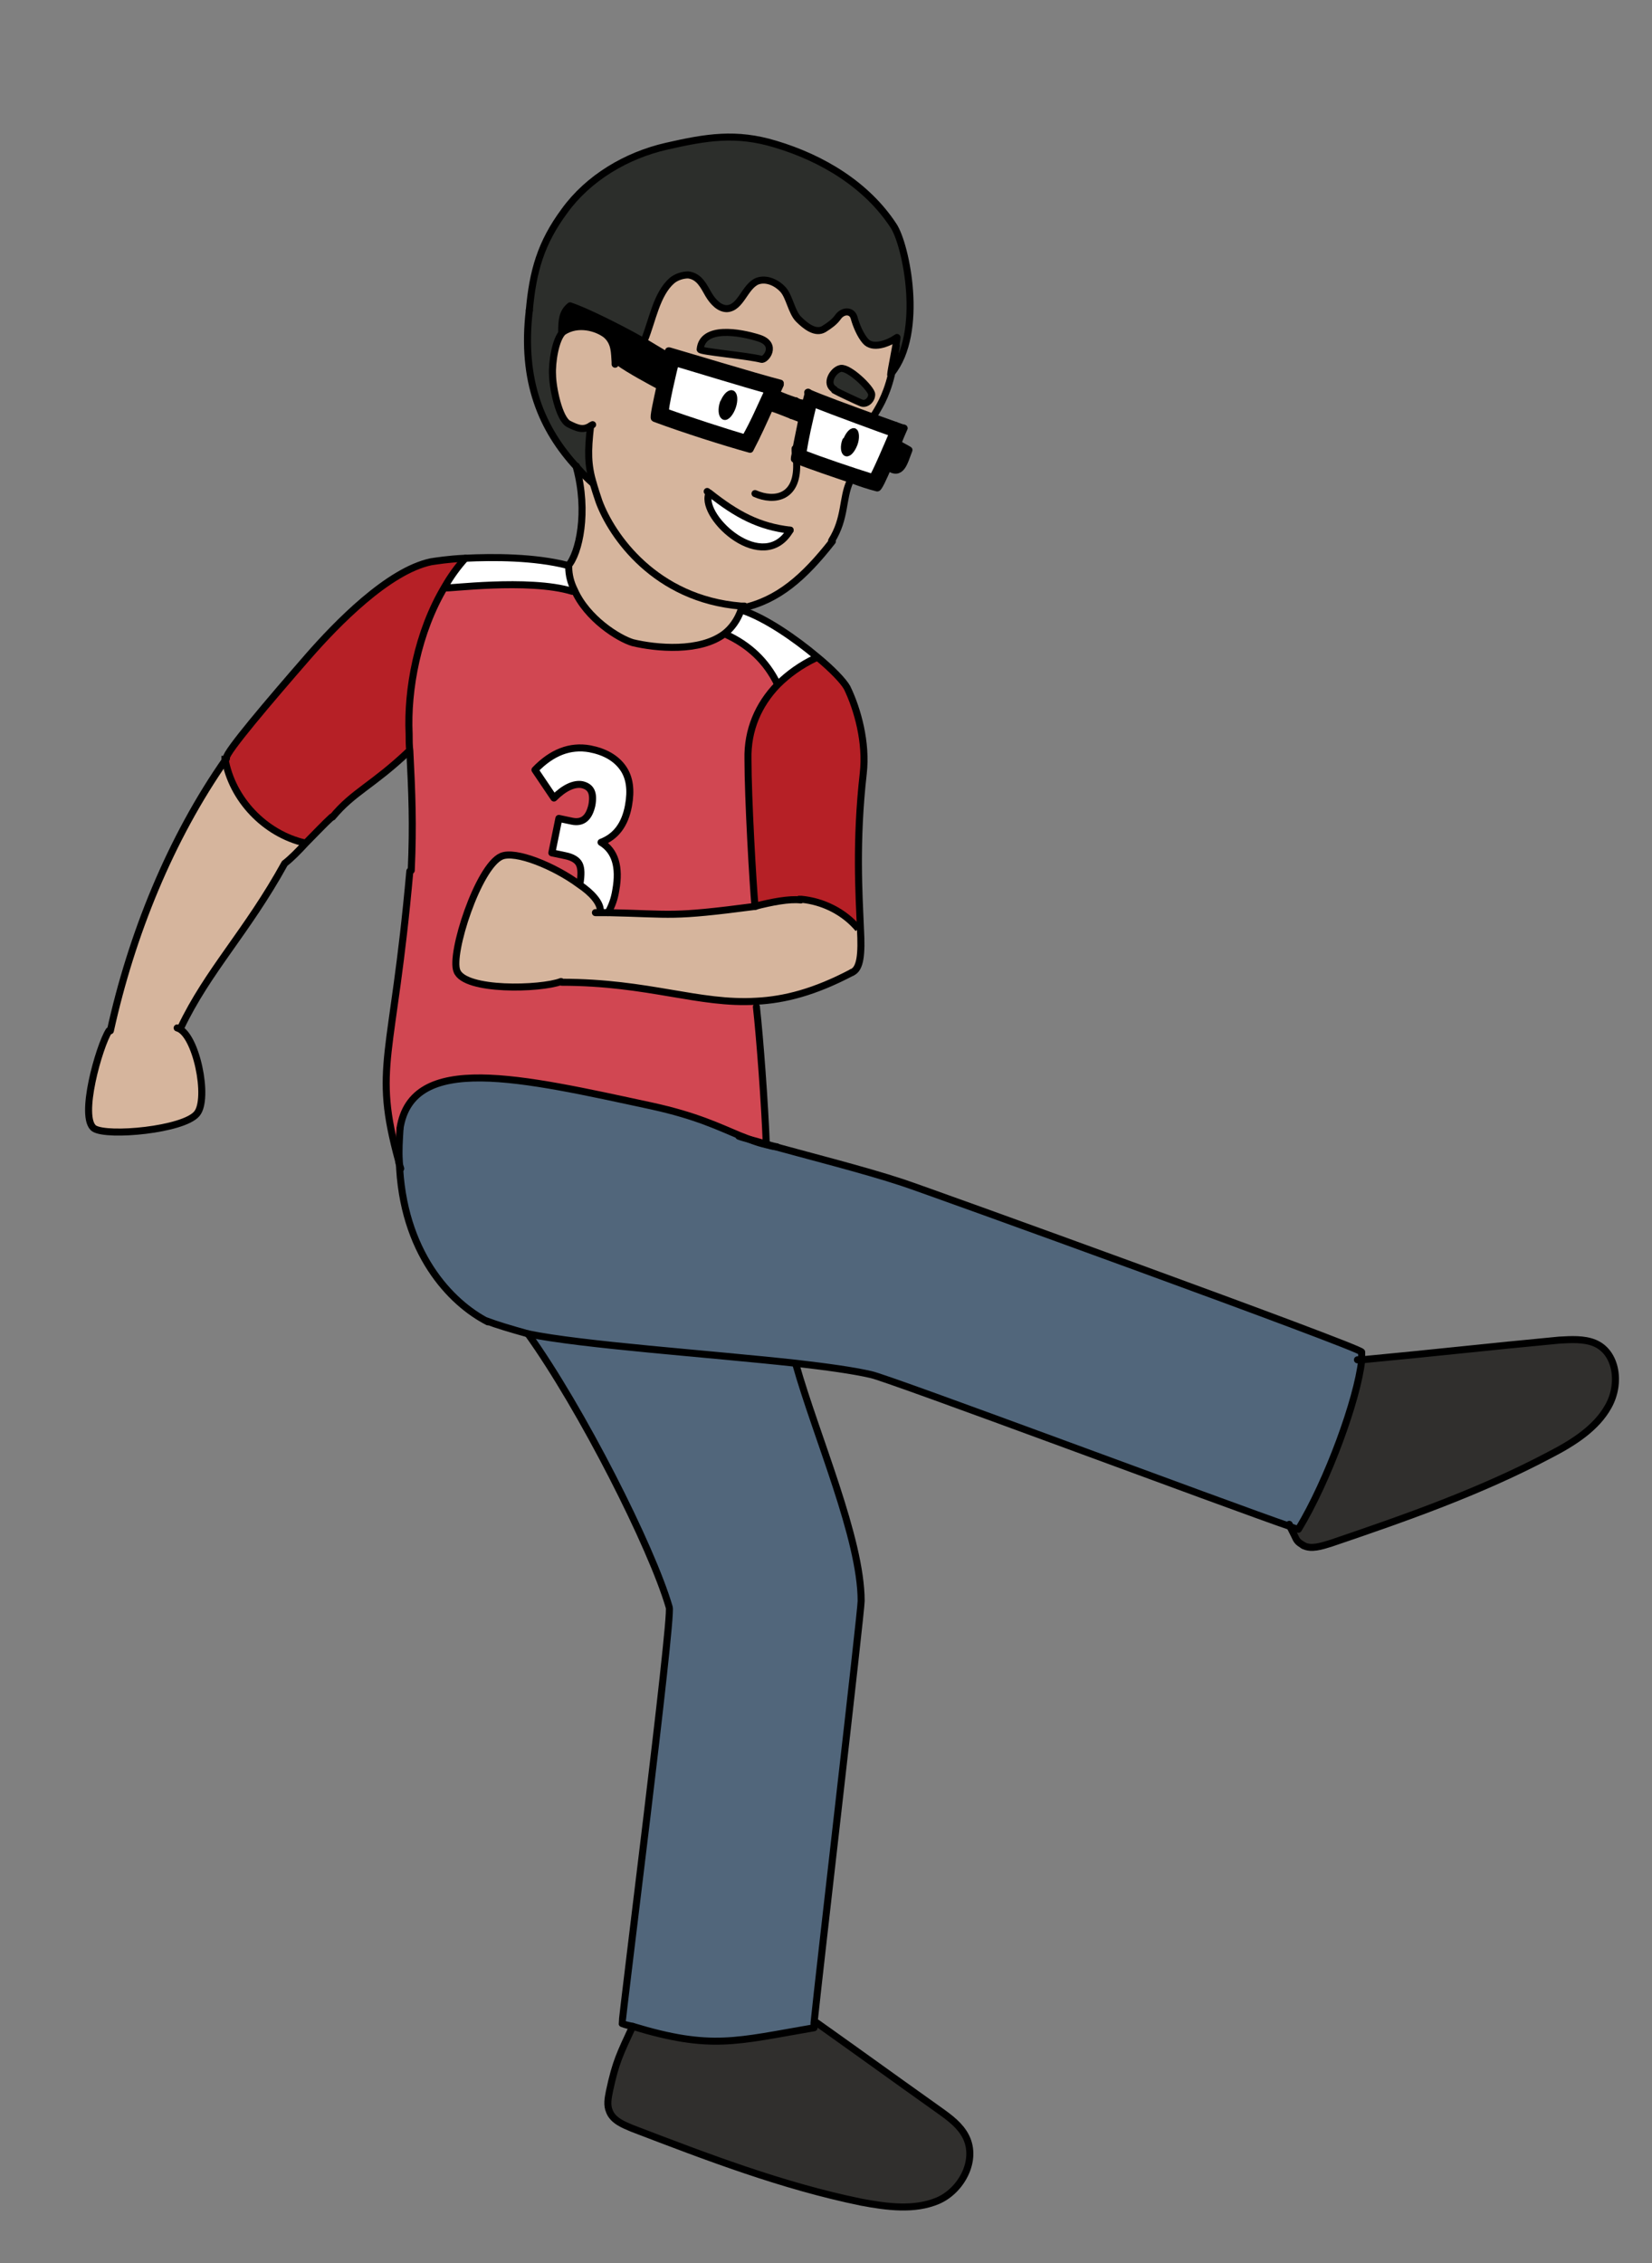 <?xml version="1.0" encoding="UTF-8"?><svg id="asia" xmlns="http://www.w3.org/2000/svg" width="235" height="321.9" viewBox="0 0 235 321.9"><rect x="0" y="0" width="235" height="321.9" fill="#808080" stroke="none"/><defs><style>.cls-1{stroke-linecap:round;stroke-linejoin:round;}.cls-1,.cls-2{fill:none;stroke:#000;}.cls-2{stroke-miterlimit:10;}.cls-3,.cls-4,.cls-5,.cls-6,.cls-7,.cls-8,.cls-9,.cls-10{stroke-width:0px;}.cls-4{fill:#51667b;}.cls-5{fill:#2c2e2b;}.cls-6{fill:#d14752;}.cls-7{fill:#d6b59d;}.cls-8{fill:#b62026;}.cls-9{fill:#302f2d;}.cls-10{fill:#fff;}</style></defs><path class="cls-9" d="M226.7,191c3.2,1.4,3.8,5.9,2,9-1.8,3.2-5.1,5.2-8.3,6.9-9.9,5.3-20.6,8.9-31.2,12.6-1.3.4-2.7.9-3.9.3-.8-.5-.9-.6-1.3-1.5-.2-.4-.4-.8-.6-1.2.7.3,1.1.4,1.2.4,4.2-6.9,8.4-18.5,9-24,9.5-.9,18.5-1.9,28.1-2.8,1.7-.2,3.5-.3,5,.4Z"/><path class="cls-4" d="M108.9,162.8c0,0,0-.1,0-.2,5.3,1.5,14.1,3.7,19.5,5.5,3.1,1,65.3,23.5,65.3,24.1s0,.7,0,1.2c-.6,5.5-4.8,17.1-9,24,0,0-.4,0-1.2-.4-8.2-2.8-57.2-21-59.6-21.6-2.6-.6-6.4-1.1-10.6-1.6-12.8-1.4-30.4-2.6-38.2-4.2-2.5-.6-4.5-1.2-5.8-1.8-5.2-2.6-12.2-9.8-12.6-22.9,0-1.4,0-2.9.1-4.5,1.7-10.9,17.2-7.3,35.8-3.2,6.5,1.4,9.6,3,12.5,4.2,1.2.5,2.4.9,3.8,1.3Z"/><path class="cls-9" d="M137.5,303.9c1.7,3.4-.6,7.6-4,9.1s-7.3,1-10.9.2c-11.2-2.2-21.9-6.4-32.6-10.5-1.3-.5-2.7-1.1-3.2-2.4-.4-.9-.2-2,0-2.9.9-4.2,1.4-5.4,3.3-9.2,11.2,3.4,14.7,2.1,25.8.2,0,0,0-.3,0-.7h.4c8.3,5.9,9.2,6.6,17.5,12.5,1.4,1,2.9,2.1,3.7,3.7Z"/><path class="cls-3" d="M127.7,63.1c.5.3,1.3.7,1.6.9-.7,1.8-1.1,3.8-3,2.4.5-1.1,1-2.3,1.4-3.4Z"/><path class="cls-3" d="M127.1,61.5s0,0,0,0c-1.3-.4-8.9-3.2-11.3-4.2-.7,2.9-1.1,4.6-1.5,7.1,2.6,1,6.7,2.5,9.9,3.4.3,0,2.7-5.6,2.9-6.3h0s0,0,0,0ZM126.2,66.5c-.7,1.6-1.3,2.9-1.5,2.9-1.2-.3-2.4-.7-3.7-1.2-2.7-.9-5.6-1.9-7.7-2.7,0-.4,0-.9-.2-1.4.3-1.6.6-2.9.9-4.5.1-.7.3-1.4.5-2.1.1-.5.3-1.1.4-1.6,1.8.8,5.9,2.3,9.2,3.5,1.3.5,2.5.9,3.3,1.2.5.2.9.3,1.1.4-.1.3-.5,1.1-.9,2.2-.4,1-1,2.3-1.4,3.4Z"/><path class="cls-5" d="M82.1,66.5c-5-5.4-8-12.4-6.8-22.4h0c.5-5.5,1.6-9.5,5-14.1,3.4-4.7,8.8-7.9,14.5-9.2,5.7-1.3,9.9-2,15.5-.3,6.7,2,13,5.8,16.8,11.6,1.8,2.7,4.4,15.2-.3,21,0,0,0,.1,0,.2h0c0-.6.9-4.7.9-5.3-1.3.9-3.5,1.7-4.5.5-.7-.8-1.3-2.2-1.6-3.3-.3-1.1-1.6-1.1-2.3-.1,0,0,0,0,0,0-.5.7-1.2,1.2-2,1.7-1.2.7-2.6-.4-3.6-1.4s-1.3-3.2-2.2-4.2-2.4-1.7-3.7-1.2c-1.8.8-2.3,3.8-4.3,3.9-1.1,0-2-1-2.6-2-.7-1.2-1.3-2.6-2.9-2.8-.8,0-1.7.3-2.3.8-2.2,1.9-2.8,5.7-3.9,8.4v.2c-3.8-2.1-8.5-4.4-10.6-5.1-1.1.9-1.2,2-1.2,3.8h0c-1.1,1-1.6,4.4-1.5,6.1,0,1.7.9,6.3,2.3,7,1.2.6,2.1,1,3.2.2v.2c-.3,3.5-.3,5.4.5,8.1-.8-.7-1.6-1.5-2.3-2.3Z"/><path class="cls-7" d="M95.2,50c0,0,0,.3-.2.6h-.2c-.9-.6-2-1.2-3.2-1.9v-.2c1.1-2.7,1.7-6.5,4-8.4.7-.5,1.5-.9,2.3-.8,1.6.2,2.2,1.6,2.9,2.8.6,1,1.5,2.1,2.6,2,2,0,2.4-3.1,4.3-3.9,1.3-.6,2.7.2,3.7,1.2s1.2,3.2,2.2,4.2,2.4,2.1,3.6,1.4c.7-.5,1.5-1,2-1.7,0,0,0,0,0,0,.7-1,2-1,2.3.1.3,1.1.9,2.5,1.6,3.3,1,1.2,3.3.5,4.5-.5,0,.5-.9,4.7-.9,5.3h0c-.8,3.3-1.9,4.9-2.6,6-3.3-1.2-7.3-2.7-9.2-3.5-.1.6-.3,1.1-.4,1.6h-.5c-.3-.2-.6-.3-.9-.4,0,0,0,0,0,0-.9-.3-1.7-.6-2.6-1,.2-.4.4-.9.6-1.3v-.2c-3.6-.9-13.8-4-15.8-4.6h0s0,0,0,0h0s0,0,0,0ZM124,56.1c0-.8-3.2-3.9-4.4-3.7-1.1.2-2.3,2.2-.9,3,.5.3,3.3,1.6,3.8,1.8.7.3,1.5-.4,1.5-1.2ZM108.3,51.1c.6.2,2.4-2.1-.3-3-2.8-.9-8.1-1.8-8.4,1.6,0,.3,6.8.9,8.7,1.4Z"/><path class="cls-3" d="M127.1,61.5s0,0,0,0h0s0,0,0,0Z"/><path class="cls-10" d="M127,61.6c-.3.7-2.7,6.4-2.9,6.3-3.2-1-7.3-2.4-9.9-3.4.4-2.5.8-4.2,1.5-7.1,2.5,1,10.1,3.8,11.3,4.2ZM121.6,63.1c.3-.8.2-1.6,0-1.7-.3-.1-.8.5-1.1,1.3s-.2,1.6.1,1.7c.3.1.8-.5,1.1-1.3Z"/><path class="cls-5" d="M119.6,52.4c1.2-.2,4.5,2.9,4.4,3.7,0,.8-.9,1.5-1.5,1.2-.5-.2-3.3-1.6-3.8-1.8-1.4-.8-.2-2.9.9-3Z"/><path class="cls-8" d="M114,128h0c-1.6-.1-4.3.4-6.5,1-.4-3.2-1-15.4-1-20.9,0-4.2,1.5-7.9,4.2-10.6,1.5-1.5,3.3-2.8,5.4-3.8v-.2c2.3,1.8,3.9,3.5,4.4,4.4,1.6,3.1,2.8,7.8,2.3,12.2-1.1,9.8-.6,17.3-.4,22.1h-.3c-2.1-2.3-5-3.8-8.1-4.2Z"/><path class="cls-4" d="M90,288.2c-.5-.1-1-.3-1.5-.4-.1-.4,7.2-57.6,6.7-59.2-2.5-8.6-12.5-28.3-20.1-38.9,7.7,1.6,25.4,2.8,38.2,4.2,2.9,10.3,9.3,24.8,9.3,33.7,0,1.7-6,53.1-6.7,60,0,.4,0,.7,0,.7-11,1.9-14.6,3.2-25.8-.2Z"/><path class="cls-7" d="M85.4,129.8c.4,0,.8,0,1.1,0,9.4.2,8.7.7,21-.9,2.3-.6,4.9-1.1,6.5-.9h0c3.1.3,6.1,1.8,8.1,4.1h.3c.1,3.6,0,5.7-1.2,6.2-5.3,2.8-9.6,3.9-13.6,4.1-8.2.5-15.3-2.7-27.7-2.7-2.9,1.1-13.7,1.4-14.8-1.5-1-2.5,3.1-14.8,6.3-16.3,2-1,7.6,1.3,11.1,4,1.7,1.3,2.9,2.6,3,3.7v.3Z"/><path class="cls-3" d="M121.5,61.4c.3.1.4.9,0,1.7-.3.8-.8,1.4-1.1,1.3-.3-.1-.4-.9-.1-1.7s.8-1.4,1.1-1.3Z"/><path class="cls-7" d="M100.9,70.2v.2c-1.2,3.4,7.7,11.6,11.5,5.1-4.4-.5-7.6-2.2-11.5-5.3ZM83.9,60.6c-1.1.7-2,.4-3.2-.2-1.3-.7-2.2-5.3-2.3-7,0-1.7.3-5.1,1.5-6.1,0,0,0,0,0,0,2.1-1.5,4.9-.7,6.1.4,1.3,1,1.2,2.6,1.3,3.9h.5c1.6,1.1,4.5,2.7,5.8,3.4h.1c-.5,2.3-1,4.5-.8,4.6,4.3,1.6,10,3.4,13.6,4.4,1.1-2.1,1.9-3.9,2.8-5.9,1.4.4,2.7,1.1,4,1.5h.4c-.3,1.6-.6,3-.9,4.6,0,.4-.2.8-.2,1.3.1,0,.3.1.4.2,2.1.8,4.9,1.8,7.7,2.7v.3c-1.2,2.4-.7,5.2-2.7,8.4-3.9,5.1-7.7,8.5-12.9,9.5h0c0,0,0-.2,0-.3h0c-12.3-1.1-18.4-10-20.2-14.9-.3-.9-.6-1.7-.8-2.5-.8-2.7-.8-4.5-.4-8.1v-.2Z"/><path class="cls-10" d="M116.2,93.4v.2c-2.2,1-4.1,2.3-5.6,3.8h0c-1.6-3.3-4-5.7-7.4-7.2h-.1c1-.9,1.8-2,2.3-3.5h.2c3.3,1.2,7.5,4.1,10.6,6.7Z"/><path class="cls-3" d="M113.1,57s0,0,0,0c.3.1.6.2.9.3h.5c-.2.9-.3,1.6-.5,2.2h-.4c-1.4-.5-2.7-1.2-4-1.6.3-.6.6-1.3.9-2,.9.4,1.7.7,2.6,1Z"/><path class="cls-3" d="M113.3,65.5c-.1,0-.3-.1-.4-.2,0-.4.2-.9.2-1.3,0,.5.2,1,.2,1.4Z"/><path class="cls-3" d="M96.2,51.5s0,0,0,0h0c-.2.7-1.7,7-1.4,7.1,3.6,1.3,8.3,2.8,11.3,3.7,1.3-2.3,2-4,3.3-6.8-3-.8-11.8-3.5-13.2-3.9,0,0,0,0,0,0ZM110.5,56c-.3.7-.6,1.4-.9,2-.9,2.1-1.7,3.8-2.8,5.9-3.6-1-9.4-2.8-13.6-4.4-.2,0,.3-2.3.8-4.6.4-1.7.8-3.4,1.1-4.3,0-.3.1-.5.2-.6,0,0,0,0,0,0h0s0,0,0,0h0c2,.6,12.3,3.7,15.8,4.6v.2c-.1.5-.3.9-.5,1.3Z"/><path class="cls-6" d="M110.6,97.3h0c-2.7,2.8-4.3,6.5-4.2,10.7,0,5.5.7,17.7,1,20.9-12.2,1.6-11.6,1.1-21,.9h0c.5-.9.9-2,1.1-3.3.7-3.3,0-5.6-2.1-6.8,2.1-.7,3.4-2.4,3.9-5.2.4-2.2.2-4-.8-5.4s-2.5-2.3-4.7-2.7c-2.8-.6-5.4.4-7.8,3l2.7,4c1.5-1.5,2.8-2.2,4-1.9,1.3.3,1.7,1.2,1.4,2.9-.4,1.9-1.3,2.6-2.8,2.3l-1.9-.4-1,4.9,1.9.4c1,.2,1.7.6,2,1.2s.4,1.5.1,2.8h0c-3.5-2.5-9.1-4.8-11.1-3.8-3.3,1.5-7.3,13.9-6.3,16.3,1.1,2.9,11.9,2.6,14.8,1.5,12.5,0,19.5,3.2,27.7,2.7v.8c.5,4.5,1.3,13.9,1.4,19.4-1.6-.5-3-.8-3.8-1.1h0c-2.9-1.2-6.1-2.8-12.5-4.2-18.6-4-34.1-7.7-35.8,3.2-.1,1.6-.2,3.1-.1,4.5-3.7-13.6-.8-14.2,1.6-41.2.3-6.6.1-11-.2-17,0-.8,0-1.6-.1-2.4-.3-6.3,1.2-14.5,5.1-21h.3c-.1.3,11.7-1.2,17.9.6h.3c1.8,4,6.3,6.8,8.3,7.3,3.3.8,9.6,1.4,13.1-1.3h.1c3.3,1.6,5.8,4,7.4,7.3Z"/><path class="cls-6" d="M108.9,162.6c0,0,0,.1,0,.2-1.4-.3-2.5-.8-3.8-1.3h0c.8.3,2.1.6,3.8,1.1Z"/><path class="cls-10" d="M112.4,75.4c-3.8,6.4-12.7-1.7-11.6-5.1v-.2c4.1,3.1,7.2,4.7,11.6,5.3Z"/><path class="cls-5" d="M108.1,48.1c2.7.8.9,3.1.3,3-1.9-.5-8.7-1.1-8.7-1.4.3-3.3,5.6-2.4,8.4-1.6Z"/><path class="cls-10" d="M109.3,55.5c-1.2,2.8-2,4.5-3.3,6.8-3-.9-7.8-2.4-11.3-3.7-.3-.1,1.2-6.4,1.4-7.1,1.4.5,10.2,3.2,13.2,3.9ZM104.2,57.8c.3-.9.2-1.7-.1-1.8s-.9.5-1.2,1.4c-.3.9-.2,1.7.1,1.9s.9-.5,1.2-1.4Z"/><path class="cls-7" d="M105.5,86.2h0c0,.1,0,.2,0,.3,0,0,0,.2,0,.3-.4,1.4-1.2,2.5-2.3,3.3-3.5,2.7-9.8,2.2-13.1,1.3-2.1-.5-6.5-3.3-8.3-7.5-.5-1-.8-2.1-.8-3.3h0s0,0,0,0c1.6-1.8,3-7.8,1.2-14,.7.8,1.5,1.6,2.3,2.3.2.7.5,1.6.8,2.5,1.8,4.9,8,13.9,20.2,14.9Z"/><path class="cls-3" d="M104.1,56c.4.1.4.9.1,1.8-.3.9-.8,1.5-1.2,1.4s-.4-1-.1-1.9c.3-.9.8-1.5,1.2-1.4Z"/><path class="cls-3" d="M94.8,50.5h.2c-.2,1-.7,2.7-1.1,4.4h-.1c-1.3-.7-4.3-2.3-5.8-3.5h-.5c-.1-1.3,0-2.8-1.3-3.8-1.3-1-4-1.8-6.1-.4,0,0,0,0,0,0h0c0-1.9.1-2.9,1.2-3.8,2.1.7,6.8,3.1,10.5,5.1,1.2.7,2.3,1.4,3.2,1.9Z"/><path class="cls-10" d="M88.6,109.2c1,1.4,1.2,3.2.8,5.4-.5,2.7-1.8,4.4-3.9,5.2,2,1.2,2.7,3.5,2.1,6.8-.2,1.3-.6,2.3-1.1,3.2h0c-.4,0-.7,0-1.1,0v-.3c0-1.1-1.2-2.5-2.9-3.7h0c.2-1.4.2-2.3-.1-2.9s-1-1-2-1.2l-1.9-.4,1-4.9,1.9.4c1.5.3,2.4-.5,2.8-2.3.3-1.7-.1-2.6-1.4-2.9-1.1-.2-2.5.4-4,1.9l-2.7-4c2.4-2.5,5-3.5,7.8-3,2.1.4,3.7,1.3,4.7,2.7Z"/><path class="cls-10" d="M80.8,80.6h0c0,1.2.3,2.3.8,3.3h-.3c-6.2-1.7-18.1-.2-17.9-.4h-.3c.9-1.6,1.8-2.9,2.9-4.2,4.1-.2,9.9-.2,14.6,1h.1c0,.1,0,.1,0,.2Z"/><path class="cls-8" d="M66.2,79.4c-1.1,1.2-2.1,2.6-2.9,4-3.9,6.5-5.4,14.7-5.1,21,0,.8,0,1.7.1,2.4h-.1c-5.2,4.9-7.8,5.7-10.8,9.3-1.1,1-2.4,2.4-3.7,3.7-5.7-1.3-10.4-6.2-11.4-12,0,0,0,0,0-.1-.1-.8,6.2-8.2,11.6-14.4,4.1-4.7,11.4-12.2,17.5-13.5.7-.1,2.5-.4,4.8-.5Z"/><path class="cls-7" d="M43.5,119.9c-1.1,1.2-2.2,2.3-3,2.9-5.4,9.8-10.9,15.2-14.8,23.4h-.5c2.7.8,4.6,10.1,2.8,12.3-1.9,2.3-12.7,3.3-14.6,2.1-2.2-1.5.7-11.7,2.1-13.9,3-13.6,8.5-27.2,16.5-38.7,1,5.8,5.7,10.7,11.4,12Z"/><path class="cls-1" d="M32.2,107.8c-.1-.8,6.2-8.2,11.6-14.4,4.1-4.7,11.4-12.2,17.5-13.5.7-.1,2.5-.4,4.8-.5,4.1-.2,9.9-.2,14.6,1"/><path class="cls-1" d="M58.1,106.9c-5.2,4.9-7.8,5.7-10.8,9.3"/><path class="cls-1" d="M32.2,107.8s0,0,0,.1c-8,11.4-13.5,25.1-16.5,38.7"/><path class="cls-1" d="M47.2,116.2c-1.1,1-2.4,2.4-3.7,3.7-1.1,1.2-2.2,2.3-3,2.9-5.4,9.8-10.9,15.2-14.8,23.4"/><path class="cls-1" d="M25.2,146.2c2.7.7,4.6,10.1,2.8,12.2-1.9,2.3-12.7,3.3-14.6,2.1-2.2-1.5.7-11.7,2.1-13.9"/><path class="cls-1" d="M121.2,138.3c1.2-.5,1.4-2.6,1.2-6.2-.2-4.8-.7-12.4.4-22.1.5-4.4-.8-9.1-2.3-12.2-.5-.9-2.1-2.6-4.3-4.4-3.1-2.6-7.3-5.5-10.6-6.6"/><path class="cls-1" d="M116,93.6c-2.1,1-3.9,2.3-5.4,3.8-2.7,2.8-4.3,6.4-4.2,10.6,0,5.5.7,17.7,1,20.9,2.3-.6,4.9-1.1,6.5-.9"/><path class="cls-1" d="M121.2,138.3c-5.3,2.8-9.6,3.9-13.6,4.1-8.2.5-15.3-2.7-27.7-2.7"/><path class="cls-1" d="M107.5,128.9c-12.2,1.6-11.6,1.1-21,.9-.4,0-.7,0-1.1,0-.2,0-.5,0-.7,0"/><path class="cls-1" d="M85.4,129.5c0-1.1-1.2-2.5-3-3.7-3.5-2.6-9.1-4.9-11.1-4-3.3,1.5-7.3,13.9-6.3,16.3,1.1,2.9,11.9,2.6,14.8,1.5"/><path class="cls-1" d="M58.3,123.9c-2.4,27-5.3,27.6-1.6,41.2,0,.3.2.7.3,1.1"/><path class="cls-1" d="M107.6,143.2c.5,4.5,1.2,13.9,1.4,19.4,0,0,0,.1,0,.2"/><path class="cls-1" d="M66.2,79.4c-1.1,1.2-2.1,2.6-2.9,4-3.9,6.5-5.4,14.7-5.1,21,0,.8,0,1.7.1,2.4.3,6,.5,10.4.2,17"/><path class="cls-1" d="M75.1,189.7c7.7,1.6,25.4,2.8,38.2,4.2,4.3.5,8,1,10.6,1.6,2.5.5,51.4,18.8,59.6,21.6.7.3,1.1.4,1.2.4,4.2-6.9,8.4-18.5,9-24,0-.4,0-.8,0-1.2,0-.6-62.2-23.1-65.3-24.1-5.4-1.8-14.2-4-19.5-5.5-1.6-.5-3-.8-3.8-1.1"/><path class="cls-1" d="M69.3,187.9c1.3.5,3.3,1.1,5.8,1.8"/><path class="cls-1" d="M75.1,189.7c7.6,10.6,17.6,30.3,20.1,38.9.5,1.5-6.8,58.8-6.7,59.2.5.2,1,.3,1.5.4,11.2,3.4,14.7,2.1,25.8.2,0,0,0-.3,0-.7.7-6.9,6.7-58.4,6.7-60,0-8.9-6.4-23.4-9.3-33.7"/><path class="cls-1" d="M56.9,160.6c-.1,1.6-.2,3.1-.1,4.5.4,13,7.3,20.2,12.6,22.9"/><path class="cls-1" d="M110.5,163.1c-.5,0-1.1-.2-1.5-.3-1.4-.3-2.5-.8-3.8-1.3-2.9-1.2-6.1-2.8-12.5-4.2-18.6-4-34.1-7.7-35.8,3.2"/><path class="cls-1" d="M90,288.2h0c-1.8,3.9-2.4,5-3.3,9.2-.2,1-.4,2,0,2.9.5,1.3,2,1.9,3.2,2.4,10.7,4.1,21.4,8.2,32.6,10.5,3.7.7,7.6,1.2,10.9-.2s5.7-5.7,4-9.1c-.8-1.6-2.3-2.7-3.7-3.7-8.3-5.9-9.2-6.6-17.5-12.5"/><path class="cls-1" d="M185.4,219.8c1.1.6,2.6.1,3.9-.3,10.6-3.6,21.2-7.3,31.2-12.6,3.3-1.7,6.6-3.8,8.3-6.9,1.8-3.2,1.2-7.7-2-9-1.5-.6-3.3-.5-5-.4-9.6.9-18.5,1.9-28.1,2.8-.2,0-.4,0-.6,0"/><path class="cls-1" d="M183.4,216.8c0,0,0,.2.1.3.2.4.4.8.6,1.2.4.9.5,1,1.3,1.5"/><path class="cls-1" d="M80.9,80.6c0,1.2.3,2.3.8,3.3,1.8,4.1,6.3,6.9,8.3,7.5,3.3.8,9.6,1.4,13.1-1.3,1-.8,1.8-1.9,2.3-3.3,0,0,0-.2,0-.3,0,0,0-.2,0-.2"/><path class="cls-2" d="M32,107.5c0,.1,0,.3,0,.4,1,5.8,5.7,10.7,11.4,12,0,0,0,0,0,0"/><path class="cls-2" d="M113.5,127.9c.1,0,.3,0,.5,0,3.1.3,6.1,1.8,8.1,4.2"/><path class="cls-1" d="M75.3,44.1c-1.2,10.1,1.8,17,6.8,22.4.7.8,1.5,1.6,2.3,2.3"/><path class="cls-1" d="M120.9,68.5c-1.1,2.4-.6,5.2-2.6,8.4"/><path class="cls-1" d="M127.5,49.2c-.2,1.5-.5,2.8-.7,3.9,0,0,0,.1,0,.2-.8,3.3-1.9,4.8-2.6,6,0,.2-.2.3-.3.4"/><path class="cls-1" d="M113.1,63.8c0,0,0,.2,0,.3,0,.5.2,1,.2,1.4.4,5.4-3.2,5.9-5.9,4.7"/><path class="cls-1" d="M112.4,75.4c-4.4-.5-7.6-2.2-11.5-5.3,0,0-.2-.1-.3-.2"/><path class="cls-1" d="M112.4,75.4c-3.8,6.4-12.7-1.7-11.6-5.1"/><path class="cls-1" d="M82,66.3c0,0,0,.1,0,.2,1.7,6.3.4,12.2-1.2,14,0,0,0,0,0,0,0,0,0,0,0,0"/><path class="cls-1" d="M87.5,51.8c0-.1,0-.2,0-.3-.1-1.3,0-2.8-1.3-3.9-1.3-1-4-1.8-6.1-.4,0,0,0,0,0,0-1.1,1-1.6,4.4-1.5,6.1,0,1.7.9,6.3,2.3,7,1.2.6,2.1,1,3.2.2,0,0,.1,0,.2-.1"/><path class="cls-1" d="M126.7,53.3c0-.5.9-4.7.9-5.3-1.3.9-3.5,1.7-4.5.5-.7-.8-1.3-2.2-1.6-3.3-.3-1.1-1.6-1.1-2.3-.1,0,0,0,0,0,0-.5.7-1.2,1.2-2,1.7-1.2.7-2.6-.4-3.6-1.4s-1.3-3.2-2.2-4.2-2.4-1.7-3.7-1.2c-1.8.8-2.3,3.8-4.3,3.9-1.1,0-2-1-2.6-2-.7-1.2-1.3-2.6-2.9-2.8-.8,0-1.7.3-2.3.8-2.2,1.9-2.8,5.7-3.9,8.4"/><path class="cls-1" d="M99.6,49.7c0,.3,6.8.9,8.7,1.4.6.2,2.4-2.1-.3-3-2.8-.9-8.1-1.8-8.4,1.6Z"/><path class="cls-1" d="M118.7,55.5c.5.3,3.3,1.6,3.8,1.8.7.3,1.5-.4,1.5-1.2,0-.8-3.2-3.9-4.4-3.7-1.1.2-2.3,2.2-.9,3Z"/><path class="cls-1" d="M105.5,86.5c5.2-1.1,8.9-4.4,12.9-9.5"/><path class="cls-1" d="M84,60.7c-.4,3.5-.4,5.4.4,8.1.2.7.5,1.6.8,2.5,1.8,4.9,8,13.9,20.2,14.9.2,0,.3,0,.5,0"/><path class="cls-1" d="M75.3,44.2s0,0,0-.1c.5-5.5,1.6-9.5,5-14.1,3.4-4.7,8.8-7.9,14.5-9.2,5.7-1.3,9.9-2,15.5-.3,6.7,2,13,5.8,16.8,11.6,1.8,2.7,4.4,15.2-.3,21"/><line class="cls-1" x1="127.4" y1="60.5" x2="127.1" y2="61.5"/><line class="cls-1" x1="127.2" y1="63.3" x2="126.5" y2="63.1"/><line class="cls-1" x1="113.1" y1="57" x2="113" y2="57"/><line class="cls-1" x1="113.2" y1="57" x2="113.1" y2="57"/><line class="cls-1" x1="112.7" y1="59.1" x2="112.6" y2="59.1"/><path class="cls-1" d="M120.3,62.7c-.3.8-.2,1.6.1,1.7.3.1.8-.5,1.1-1.3.3-.8.2-1.6,0-1.7-.3-.1-.8.5-1.1,1.3Z"/><path class="cls-1" d="M102.9,57.3c-.3.9-.2,1.7.1,1.9s.9-.5,1.2-1.4c.3-.9.2-1.7-.1-1.8s-.9.5-1.2,1.4Z"/><line class="cls-1" x1="127" y1="61.6" x2="127.1" y2="61.6"/><path class="cls-1" d="M127,61.6c-.3.7-2.7,6.4-2.9,6.3-3.2-1-7.3-2.4-9.9-3.4.4-2.5.8-4.2,1.5-7.1,2.5,1,10.1,3.8,11.3,4.2Z"/><path class="cls-1" d="M127.1,61.5s0,0,0,0c0,0,0,0,0,0"/><path class="cls-1" d="M127.1,61.6s0,0,0,0"/><path class="cls-1" d="M114.9,55.8c1.8.8,5.9,2.3,9.2,3.5,1.3.5,2.5.9,3.3,1.2.5.2.9.3,1.1.4"/><path class="cls-1" d="M128.6,60.9h0c-.1.3-.5,1.1-.9,2.2-.4,1-1,2.3-1.4,3.4-.7,1.6-1.3,2.9-1.5,2.9-1.2-.3-2.4-.7-3.7-1.2-2.7-.9-5.6-1.9-7.7-2.7-.1,0-.3-.1-.4-.2,0-.4.2-.9.2-1.3.3-1.6.6-2.9.9-4.5.1-.7.3-1.4.5-2.1.1-.5.3-1.1.4-1.6"/><path class="cls-1" d="M128.6,60.9c0-.1,0-.1,0,0h0Z"/><line class="cls-1" x1="96.1" y1="51.5" x2="96.1" y2="51.5"/><path class="cls-1" d="M96.1,51.5c-.2.7-1.7,7-1.4,7.1,3.6,1.3,8.3,2.8,11.3,3.7,1.3-2.3,2-4,3.3-6.8-3-.8-11.8-3.5-13.2-3.9Z"/><path class="cls-1" d="M96.2,51.5s0,0,0,0"/><path class="cls-1" d="M96.1,51.5s0,0,0,0h0s0,0,0,0"/><path class="cls-1" d="M111,54.5c-3.5-.9-13.7-4-15.8-4.6,0,0,0,0-.1,0"/><path class="cls-1" d="M95.2,50c0,0,0,.3-.2.6-.2.9-.7,2.6-1.1,4.3-.5,2.3-1,4.5-.8,4.6,4.3,1.6,10,3.4,13.6,4.4,1.1-2.1,1.9-3.9,2.8-5.9.3-.6.6-1.3.9-2,.2-.4.4-.9.6-1.3"/><path class="cls-1" d="M95.2,50s0,0,0,0c0,0,0,0,0,0h0s0,0,0,0"/><path class="cls-1" d="M94.8,50.5c-.9-.5-2-1.2-3.2-1.9-3.7-2.1-8.4-4.4-10.5-5.1-1.1.9-1.2,2-1.2,3.8"/><path class="cls-1" d="M93.8,54.9c-1.3-.7-4.3-2.3-5.8-3.4"/><path class="cls-1" d="M127.3,62.9c0,0,.2,0,.4.2.5.3,1.3.7,1.6.9-.7,1.8-1.1,3.8-3,2.4-.2-.1-.4-.3-.6-.5"/><path class="cls-1" d="M114,57.3c-.3,0-.6-.2-.9-.3,0,0,0,0,0,0-.9-.3-1.7-.6-2.6-1,0,0,0,0,0,0"/><path class="cls-1" d="M113.7,59.5c-1.4-.5-2.7-1.1-4-1.5,0,0-.1,0-.2,0"/><path class="cls-1" d="M81.4,84.1c-6.2-1.9-18.1-.3-17.9-.5"/><path class="cls-1" d="M103.2,90.2c3.3,1.5,5.8,3.8,7.4,7.1"/><path class="cls-1" d="M82.5,125.7c.2-1.3.2-2.2-.1-2.8s-1-1-2-1.2l-1.9-.4,1-4.9,1.9.4c1.5.3,2.4-.5,2.8-2.3.3-1.7-.1-2.6-1.4-2.9-1.1-.2-2.5.4-4,1.9l-2.7-4c2.4-2.5,5-3.5,7.8-3,2.1.4,3.7,1.3,4.7,2.7s1.2,3.2.8,5.4c-.5,2.7-1.8,4.4-3.9,5.2,2,1.2,2.7,3.5,2.1,6.8-.2,1.3-.6,2.3-1.1,3.2"/></svg>